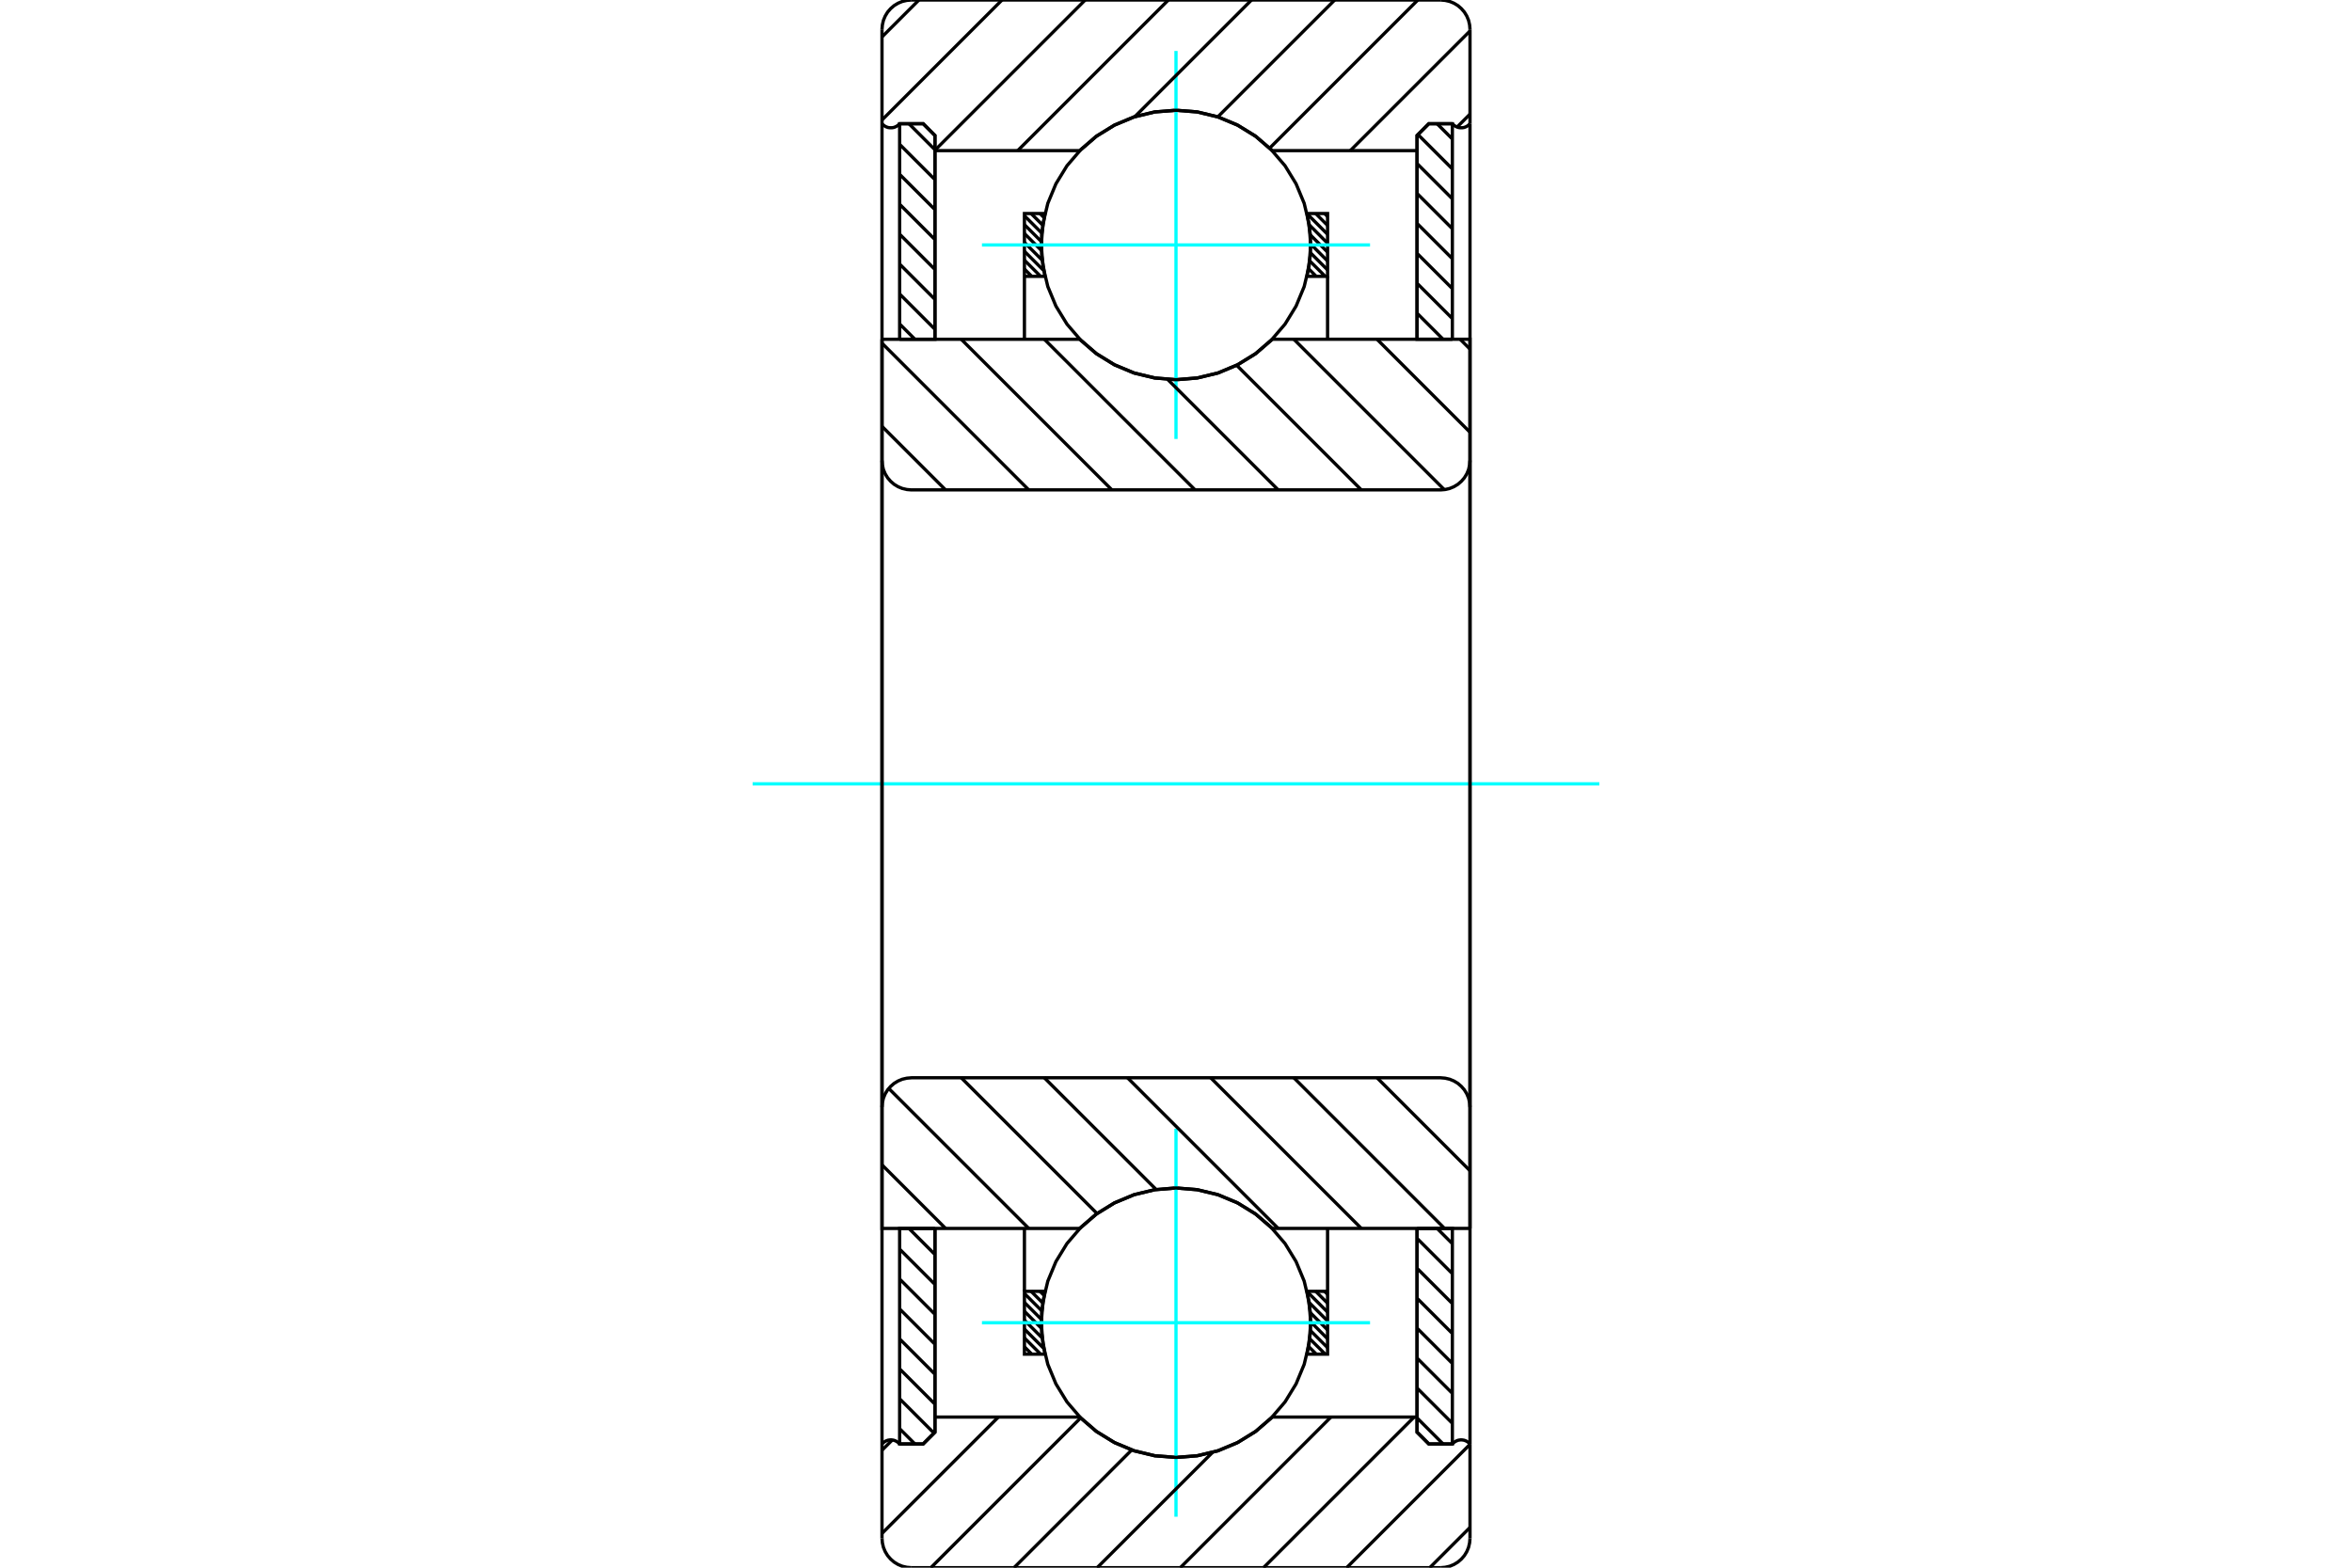 <?xml version="1.0" standalone="no"?>
<!DOCTYPE svg PUBLIC "-//W3C//DTD SVG 1.1//EN"
	"http://www.w3.org/Graphics/SVG/1.1/DTD/svg11.dtd">
<svg xmlns="http://www.w3.org/2000/svg" height="100%" width="100%" viewBox="0 0 36000 24000">
	<rect x="-1800" y="-1200" width="39600" height="26400" style="fill:#FFF"/>
	<g style="fill:none; fill-rule:evenodd" transform="matrix(1 0 0 1 0 0)">
		<g style="fill:none; stroke:#000; stroke-width:50; shape-rendering:geometricPrecision">
			<line x1="21690" y1="21708" x2="22088" y2="22106"/>
			<line x1="21690" y1="21250" x2="22230" y2="21790"/>
			<line x1="21690" y1="20791" x2="22230" y2="21331"/>
			<line x1="21690" y1="20333" x2="22230" y2="20873"/>
			<line x1="21690" y1="19875" x2="22230" y2="20415"/>
			<line x1="21690" y1="19417" x2="22230" y2="19957"/>
			<line x1="21690" y1="18959" x2="22230" y2="19499"/>
			<line x1="21996" y1="18806" x2="22230" y2="19040"/>
			<polyline points="21690,18806 21690,21926 21870,22106 22230,22106 22230,18806 21690,18806"/>
		</g>
		<g style="fill:none; stroke:#0FF; stroke-width:50; shape-rendering:geometricPrecision">
			<line x1="11520" y1="12000" x2="24480" y2="12000"/>
		</g>
		<g style="fill:none; stroke:#000; stroke-width:50; shape-rendering:geometricPrecision">
			<line x1="21690" y1="4795" x2="22088" y2="5194"/>
			<line x1="21690" y1="4337" x2="22230" y2="4877"/>
			<line x1="21690" y1="3879" x2="22230" y2="4419"/>
			<line x1="21690" y1="3421" x2="22230" y2="3961"/>
			<line x1="21690" y1="2962" x2="22230" y2="3502"/>
			<line x1="21690" y1="2504" x2="22230" y2="3044"/>
			<line x1="21704" y1="2060" x2="22230" y2="2586"/>
			<line x1="21996" y1="1894" x2="22230" y2="2128"/>
			<polyline points="22230,5194 22230,1894 21870,1894 21690,2074 21690,5194 22230,5194"/>
			<line x1="13912" y1="18806" x2="14310" y2="19205"/>
			<line x1="13770" y1="19123" x2="14310" y2="19663"/>
			<line x1="13770" y1="19581" x2="14310" y2="20121"/>
			<line x1="13770" y1="20039" x2="14310" y2="20579"/>
			<line x1="13770" y1="20498" x2="14310" y2="21038"/>
			<line x1="13770" y1="20956" x2="14310" y2="21496"/>
			<line x1="13770" y1="21414" x2="14296" y2="21940"/>
			<line x1="13770" y1="21872" x2="14004" y2="22106"/>
			<polyline points="14310,18806 14310,21926 14130,22106 13770,22106 13770,18806 14310,18806"/>
			<line x1="13912" y1="1894" x2="14310" y2="2292"/>
			<line x1="13770" y1="2210" x2="14310" y2="2750"/>
			<line x1="13770" y1="2669" x2="14310" y2="3209"/>
			<line x1="13770" y1="3127" x2="14310" y2="3667"/>
			<line x1="13770" y1="3585" x2="14310" y2="4125"/>
			<line x1="13770" y1="4043" x2="14310" y2="4583"/>
			<line x1="13770" y1="4501" x2="14310" y2="5041"/>
			<line x1="13770" y1="4960" x2="14004" y2="5194"/>
			<polyline points="13770,5194 13770,1894 14130,1894 14310,2074 14310,5194 13770,5194"/>
			<line x1="20274" y1="19769" x2="20320" y2="19815"/>
			<line x1="20138" y1="19769" x2="20320" y2="19951"/>
			<line x1="20007" y1="19774" x2="20320" y2="20087"/>
			<line x1="20039" y1="19942" x2="20320" y2="20224"/>
			<line x1="20056" y1="20096" x2="20320" y2="20360"/>
			<line x1="20062" y1="20237" x2="20320" y2="20496"/>
			<line x1="20058" y1="20370" x2="20320" y2="20632"/>
			<line x1="20047" y1="20495" x2="20284" y2="20731"/>
			<line x1="20030" y1="20614" x2="20147" y2="20731"/>
			<line x1="20007" y1="20727" x2="20011" y2="20731"/>
			<line x1="15918" y1="19769" x2="15981" y2="19832"/>
			<line x1="15782" y1="19769" x2="15961" y2="19948"/>
			<line x1="15680" y1="19803" x2="15946" y2="20069"/>
			<line x1="15680" y1="19939" x2="15939" y2="20198"/>
			<line x1="15680" y1="20075" x2="15940" y2="20335"/>
			<line x1="15680" y1="20211" x2="15952" y2="20483"/>
			<line x1="15680" y1="20347" x2="15976" y2="20643"/>
			<line x1="15680" y1="20483" x2="15928" y2="20731"/>
			<line x1="15680" y1="20619" x2="15792" y2="20731"/>
			<line x1="15680" y1="19769" x2="15680" y2="18806"/>
			<polyline points="20320,18806 20320,19769 20320,20731 20006,20731 20056,20412 20056,20088 20006,19769 20320,19769"/>
			<polyline points="15994,20731 15680,20731 15680,19769 15994,19769 15944,20088 15944,20412 15994,20731"/>
			<line x1="20274" y1="3269" x2="20320" y2="3315"/>
			<line x1="20138" y1="3269" x2="20320" y2="3451"/>
			<line x1="20007" y1="3274" x2="20320" y2="3587"/>
			<line x1="20039" y1="3442" x2="20320" y2="3724"/>
			<line x1="20056" y1="3596" x2="20320" y2="3860"/>
			<line x1="20062" y1="3737" x2="20320" y2="3996"/>
			<line x1="20058" y1="3870" x2="20320" y2="4132"/>
			<line x1="20047" y1="3995" x2="20284" y2="4231"/>
			<line x1="20030" y1="4114" x2="20147" y2="4231"/>
			<line x1="20007" y1="4227" x2="20011" y2="4231"/>
			<line x1="15918" y1="3269" x2="15981" y2="3332"/>
			<line x1="15782" y1="3269" x2="15961" y2="3448"/>
			<line x1="15680" y1="3303" x2="15946" y2="3569"/>
			<line x1="15680" y1="3439" x2="15939" y2="3698"/>
			<line x1="15680" y1="3575" x2="15940" y2="3835"/>
			<line x1="15680" y1="3711" x2="15952" y2="3983"/>
			<line x1="15680" y1="3847" x2="15976" y2="4143"/>
			<line x1="15680" y1="3983" x2="15928" y2="4231"/>
			<line x1="15680" y1="4119" x2="15792" y2="4231"/>
			<line x1="20320" y1="4231" x2="20320" y2="5194"/>
			<polyline points="15680,5194 15680,4231 15680,3269 15994,3269 15944,3588 15944,3912 15994,4231 15680,4231"/>
			<polyline points="20006,3269 20320,3269 20320,4231 20006,4231 20056,3912 20056,3588 20006,3269"/>
			<polyline points="20062,3750 20037,3427 19962,3113 19838,2814 19669,2538 19458,2292 19212,2081 18936,1912 18637,1788 18323,1713 18000,1688 17677,1713 17363,1788 17064,1912 16788,2081 16542,2292 16331,2538 16162,2814 16038,3113 15963,3427 15938,3750 15963,4073 16038,4387 16162,4686 16331,4962 16542,5208 16788,5419 17064,5588 17363,5712 17677,5787 18000,5813 18323,5787 18637,5712 18936,5588 19212,5419 19458,5208 19669,4962 19838,4686 19962,4387 20037,4073 20062,3750"/>
		</g>
		<g style="fill:none; stroke:#0FF; stroke-width:50; shape-rendering:geometricPrecision">
			<line x1="15030" y1="3750" x2="20970" y2="3750"/>
			<line x1="18000" y1="6720" x2="18000" y2="780"/>
		</g>
		<g style="fill:none; stroke:#000; stroke-width:50; shape-rendering:geometricPrecision">
			<polyline points="20062,20250 20037,19927 19962,19613 19838,19314 19669,19038 19458,18792 19212,18581 18936,18412 18637,18288 18323,18213 18000,18187 17677,18213 17363,18288 17064,18412 16788,18581 16542,18792 16331,19038 16162,19314 16038,19613 15963,19927 15938,20250 15963,20573 16038,20887 16162,21186 16331,21462 16542,21708 16788,21919 17064,22088 17363,22212 17677,22287 18000,22312 18323,22287 18637,22212 18936,22088 19212,21919 19458,21708 19669,21462 19838,21186 19962,20887 20037,20573 20062,20250"/>
		</g>
		<g style="fill:none; stroke:#0FF; stroke-width:50; shape-rendering:geometricPrecision">
			<line x1="15030" y1="20250" x2="20970" y2="20250"/>
			<line x1="18000" y1="23220" x2="18000" y2="17280"/>
		</g>
		<g style="fill:none; stroke:#000; stroke-width:50; shape-rendering:geometricPrecision">
			<line x1="22500" y1="23384" x2="21884" y2="24000"/>
			<line x1="22500" y1="22112" x2="20612" y2="24000"/>
			<line x1="21645" y1="21694" x2="19339" y2="24000"/>
			<line x1="20372" y1="21694" x2="18066" y2="24000"/>
			<line x1="18558" y1="22236" x2="16793" y2="24000"/>
			<line x1="17323" y1="22197" x2="15521" y2="24000"/>
			<line x1="16541" y1="21707" x2="14248" y2="24000"/>
			<line x1="15281" y1="21694" x2="13500" y2="23475"/>
			<line x1="13657" y1="22045" x2="13500" y2="22202"/>
			<line x1="22500" y1="1747" x2="22302" y2="1945"/>
			<line x1="22500" y1="474" x2="20668" y2="2306"/>
			<line x1="21701" y1="0" x2="19433" y2="2268"/>
			<line x1="20429" y1="0" x2="18639" y2="1790"/>
			<line x1="19156" y1="0" x2="17368" y2="1788"/>
			<line x1="17883" y1="0" x2="15577" y2="2306"/>
			<line x1="16610" y1="0" x2="14310" y2="2300"/>
			<line x1="15337" y1="0" x2="13500" y2="1837"/>
			<line x1="14065" y1="0" x2="13500" y2="565"/>
			<polyline points="13500,12000 13500,1894 13500,450"/>
			<polyline points="13950,0 13880,6 13811,22 13746,49 13685,86 13632,132 13586,185 13549,246 13522,311 13506,380 13500,450"/>
			<line x1="13950" y1="0" x2="22050" y2="0"/>
			<polyline points="22500,450 22494,380 22478,311 22451,246 22414,185 22368,132 22315,86 22254,49 22189,22 22120,6 22050,0"/>
			<line x1="22500" y1="450" x2="22500" y2="1894"/>
			<polyline points="22230,1894 22250,1914 22272,1930 22297,1943 22323,1952 22351,1956 22379,1956 22407,1952 22433,1943 22458,1930 22480,1914 22500,1894"/>
			<polyline points="22230,1894 21870,1894 21690,2074 21690,2306 21690,5194"/>
			<polyline points="21690,2306 19473,2306 19226,2091 18947,1918 18645,1791 18327,1714 18000,1688 17673,1714 17355,1791 17053,1918 16774,2091 16527,2306 14310,2306 14310,5194"/>
			<polyline points="14310,2306 14310,2074 14130,1894 13770,1894"/>
			<polyline points="13500,1894 13520,1914 13542,1930 13567,1943 13593,1952 13621,1956 13649,1956 13677,1952 13703,1943 13728,1930 13750,1914 13770,1894"/>
			<polyline points="22500,1894 22500,12000 22500,22106"/>
			<polyline points="13770,22106 13750,22086 13728,22070 13703,22057 13677,22048 13649,22044 13621,22044 13593,22048 13567,22057 13542,22070 13520,22086 13500,22106"/>
			<polyline points="13770,22106 14130,22106 14310,21926 14310,21694"/>
			<polyline points="14310,18806 14310,21694 16527,21694 16774,21909 17053,22082 17355,22209 17673,22286 18000,22312 18327,22286 18645,22209 18947,22082 19226,21909 19473,21694 21690,21694"/>
			<polyline points="21690,18806 21690,21694 21690,21926 21870,22106 22230,22106"/>
			<polyline points="22500,22106 22480,22086 22458,22070 22433,22057 22407,22048 22379,22044 22351,22044 22323,22048 22297,22057 22272,22070 22250,22086 22230,22106"/>
			<line x1="22500" y1="22106" x2="22500" y2="23550"/>
			<polyline points="22050,24000 22120,23994 22189,23978 22254,23951 22315,23914 22368,23868 22414,23815 22451,23754 22478,23689 22494,23620 22500,23550"/>
			<line x1="22050" y1="24000" x2="13950" y2="24000"/>
			<polyline points="13500,23550 13506,23620 13522,23689 13549,23754 13586,23815 13632,23868 13685,23914 13746,23951 13811,23978 13880,23994 13950,24000"/>
			<polyline points="13500,23550 13500,22106 13500,12000"/>
			<line x1="21077" y1="16500" x2="22500" y2="17923"/>
			<line x1="19804" y1="16500" x2="22110" y2="18806"/>
			<line x1="18531" y1="16500" x2="20837" y2="18806"/>
			<line x1="17258" y1="16500" x2="19564" y2="18806"/>
			<line x1="15985" y1="16500" x2="17696" y2="18210"/>
			<line x1="14713" y1="16500" x2="16792" y2="18579"/>
			<line x1="13603" y1="16663" x2="15746" y2="18806"/>
			<line x1="13500" y1="17833" x2="14473" y2="18806"/>
			<line x1="22500" y1="12000" x2="22500" y2="18806"/>
			<polyline points="22500,16950 22494,16880 22478,16811 22451,16746 22414,16685 22368,16632 22315,16586 22254,16549 22189,16522 22120,16506 22050,16500 13950,16500 13880,16506 13811,16522 13746,16549 13685,16586 13632,16632 13586,16685 13549,16746 13522,16811 13506,16880 13500,16950 13500,18806 16527,18806"/>
			<polyline points="19473,18806 19226,18591 18947,18418 18645,18291 18327,18214 18000,18187 17673,18214 17355,18291 17053,18418 16774,18591 16527,18806"/>
			<line x1="19473" y1="18806" x2="22500" y2="18806"/>
			<line x1="13500" y1="12000" x2="13500" y2="16950"/>
			<line x1="22349" y1="5194" x2="22500" y2="5344"/>
			<line x1="21077" y1="5194" x2="22500" y2="6617"/>
			<line x1="19804" y1="5194" x2="22106" y2="7496"/>
			<line x1="18928" y1="5591" x2="20837" y2="7500"/>
			<line x1="17872" y1="5808" x2="19564" y2="7500"/>
			<line x1="15985" y1="5194" x2="18292" y2="7500"/>
			<line x1="14713" y1="5194" x2="17019" y2="7500"/>
			<line x1="13500" y1="5254" x2="15746" y2="7500"/>
			<line x1="13500" y1="6527" x2="14473" y2="7500"/>
			<line x1="13500" y1="12000" x2="13500" y2="5194"/>
			<polyline points="13500,7050 13506,7120 13522,7189 13549,7254 13586,7315 13632,7368 13685,7414 13746,7451 13811,7478 13880,7494 13950,7500 22050,7500 22120,7494 22189,7478 22254,7451 22315,7414 22368,7368 22414,7315 22451,7254 22478,7189 22494,7120 22500,7050 22500,5194 19473,5194"/>
			<polyline points="16527,5194 16774,5409 17053,5582 17355,5709 17673,5786 18000,5813 18327,5786 18645,5709 18947,5582 19226,5409 19473,5194"/>
			<line x1="16527" y1="5194" x2="13500" y2="5194"/>
			<line x1="22500" y1="12000" x2="22500" y2="7050"/>
		</g>
	</g>
</svg>

